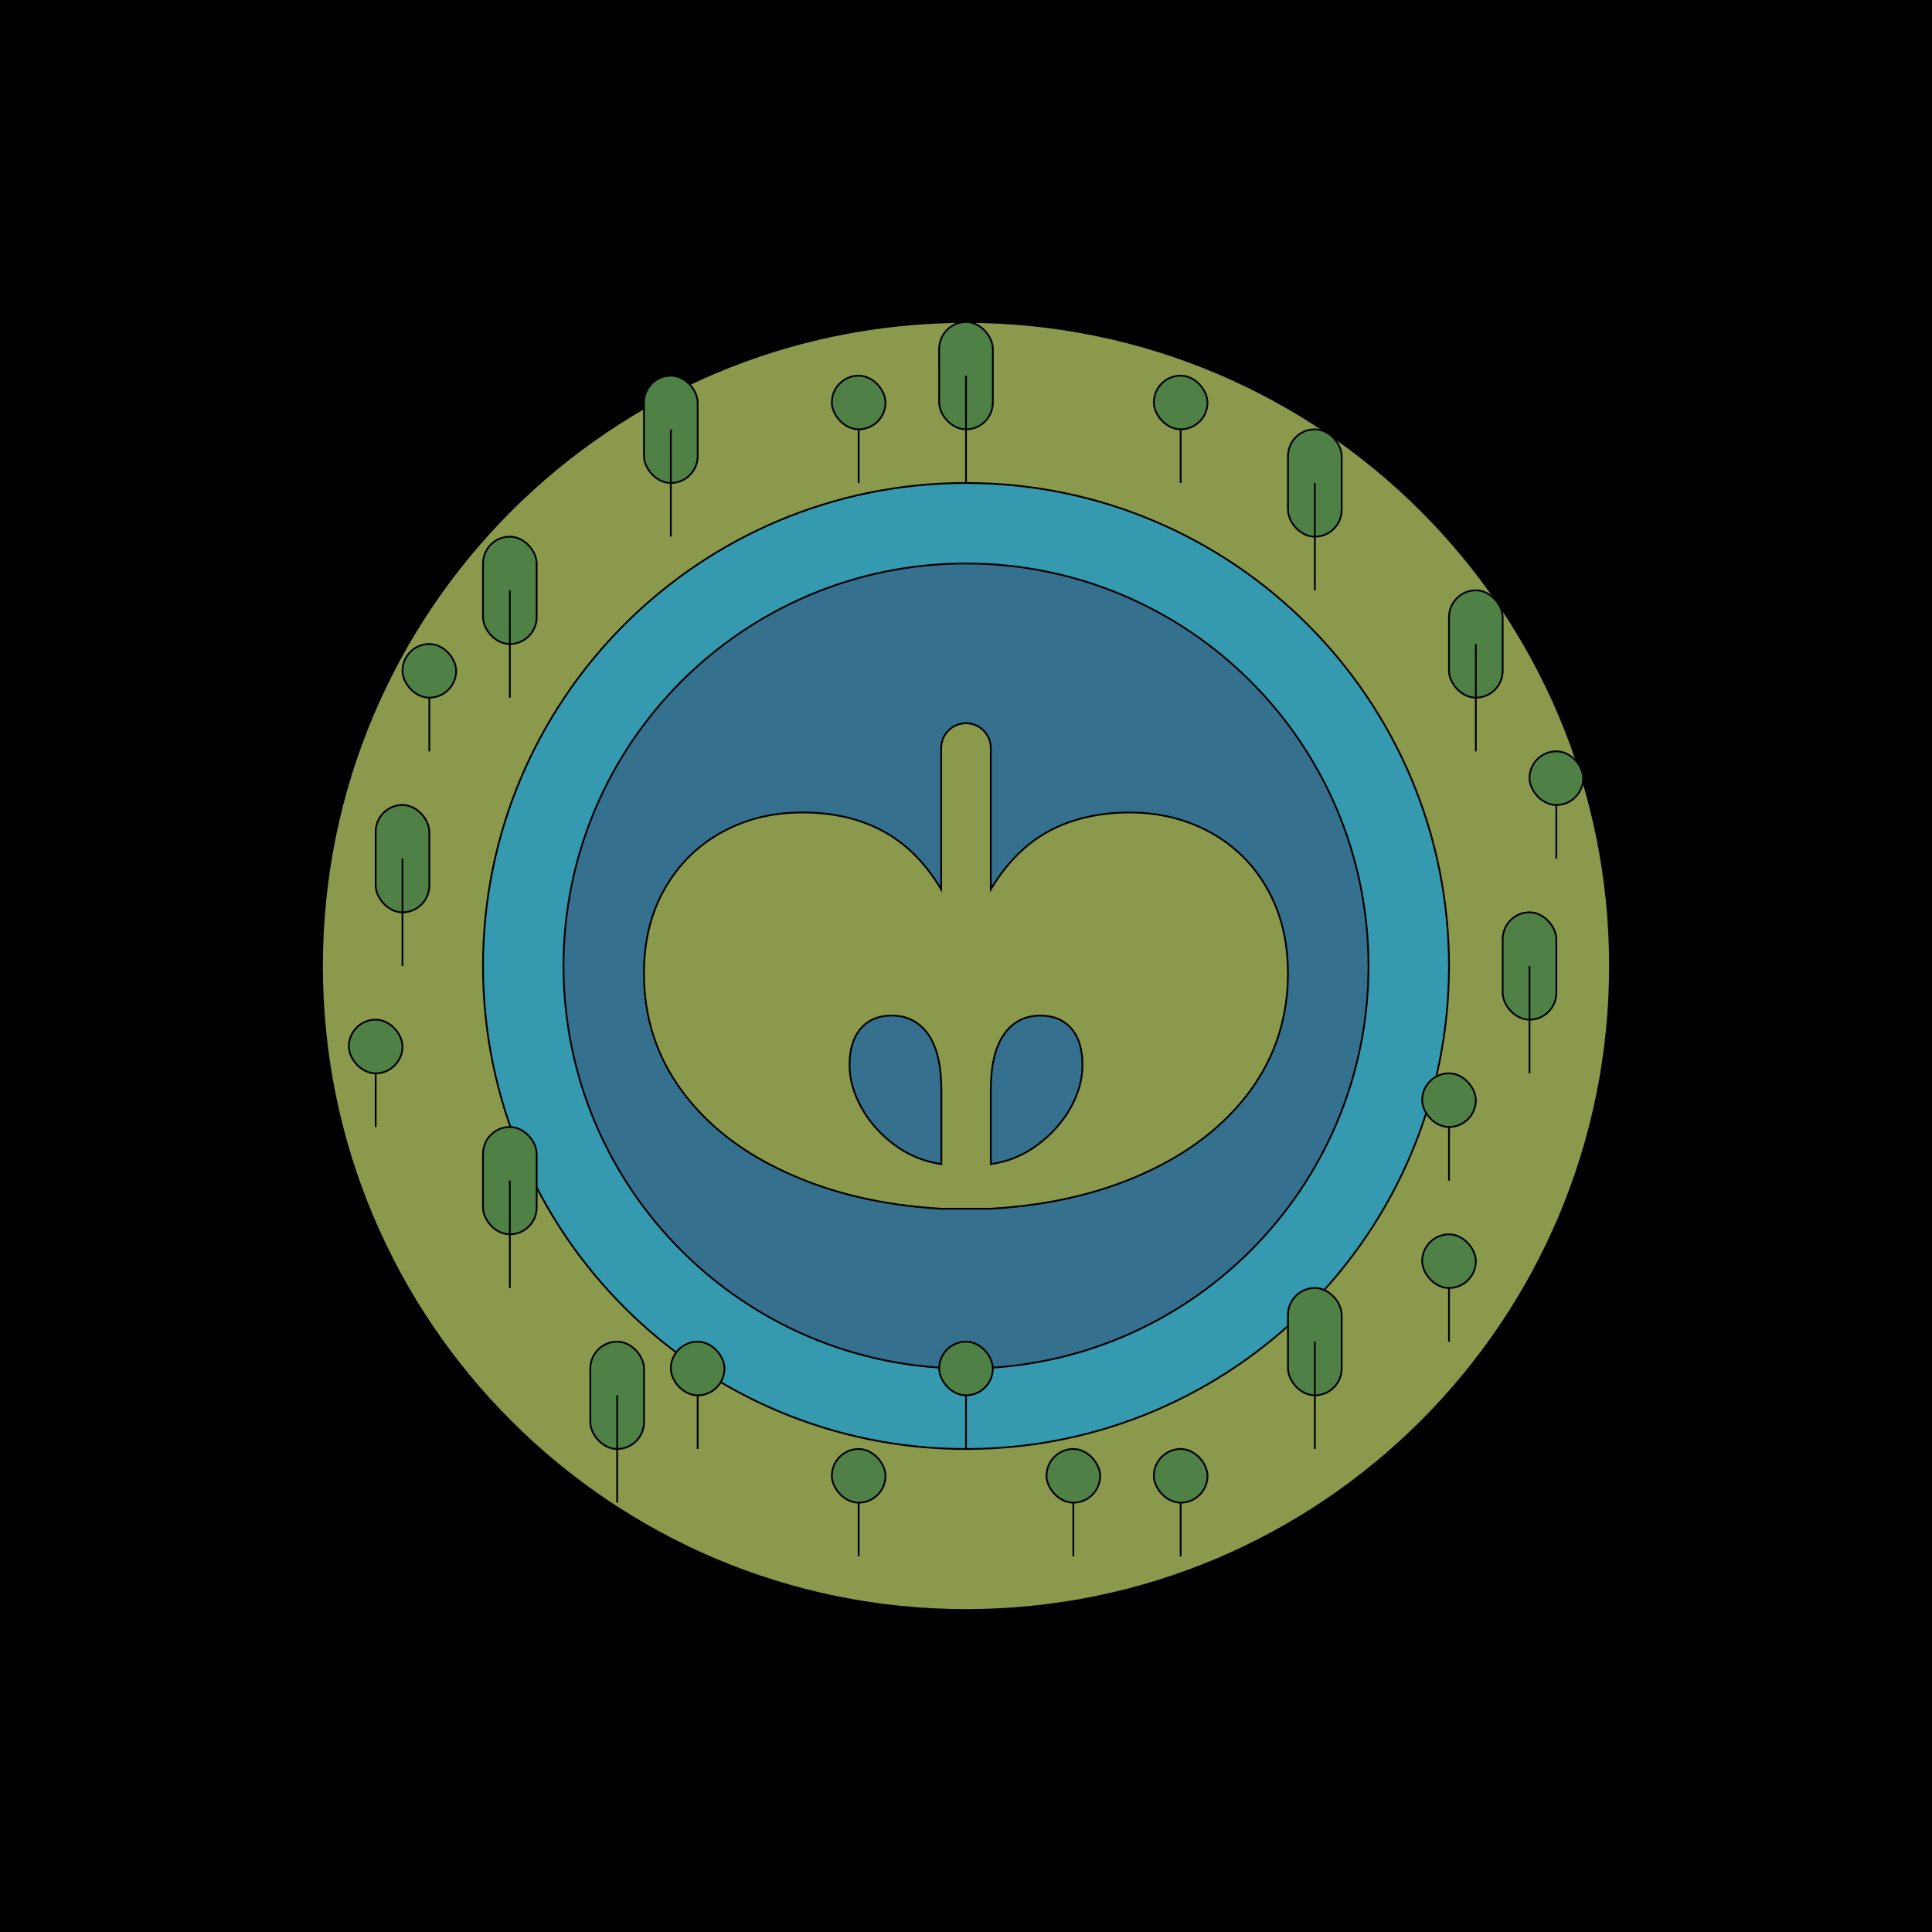 <?xml version="1.0" encoding="UTF-8"?>
<svg id="Layer_2" data-name="Layer 2" xmlns="http://www.w3.org/2000/svg" viewBox="0 0 1080 1080">
  <defs>
    <style>
      .cls-1 {
        fill: #3599af;
      }

      .cls-1, .cls-2, .cls-3 {
        stroke-miterlimit: 10;
      }

      .cls-1, .cls-2, .cls-3, .cls-4 {
        stroke: #000;
      }

      .cls-2 {
        fill: #8a994c;
      }

      .cls-3 {
        fill: #4f8146;
      }

      .cls-4 {
        fill: #35708f;
        stroke-linecap: round;
        stroke-linejoin: round;
      }
    </style>
  </defs>
  <g id="Layer_1-2" data-name="Layer 1">
    <g>
      <rect width="1080" height="1080"/>
      <g>
        <path class="cls-2" d="M900,540c0,198.81-161.16,360-360,360s-360-161.19-360-360,161.19-360,360-360,360,161.19,360,360Z"/>
        <path class="cls-1" d="M810,540c0,149.11-120.87,270-270,270s-270-120.89-270-270,120.89-270,270-270,270,120.89,270,270Z"/>
        <path class="cls-4" d="M765,540c0,124.26-100.72,225-225,225s-225-100.74-225-225,100.74-225,225-225,225,100.74,225,225Z"/>
        <path class="cls-2" d="M708.33,496.71c-7.69-13.61-18.35-24.01-31.79-31.45-13.53-7.36-28.58-11.08-45.15-11.08s-32.13,3.47-44.98,10.4c-12.85,6.94-23.67,17.76-32.55,32.55v-78.97c0-7.66-6.21-13.87-13.87-13.87h0c-7.66,0-13.87,6.21-13.87,13.87v78.97c-8.79-14.8-19.7-25.62-32.55-32.55-12.77-6.93-27.82-10.4-44.98-10.4s-31.62,3.72-45.15,11.08c-13.44,7.44-24.01,17.84-31.79,31.45-7.78,13.53-11.67,29.34-11.67,47.51,0,24.52,7.1,46.42,21.22,65.61,14.12,19.19,33.73,34.5,59.01,45.91,25.11,11.5,53.86,18.09,85.9,19.95h27.73c32.13-1.86,60.79-8.45,85.98-19.95,25.19-11.41,44.81-26.72,59.01-45.91,14.03-19.19,21.14-41.09,21.14-65.61,0-18.18-3.89-33.98-11.67-47.51ZM526.22,650.75c-9.81-1.44-18.6-5.07-26.38-10.91-7.78-5.83-13.87-12.68-18.26-20.63-4.39-7.95-6.68-15.89-6.68-23.84,0-8.88,2.11-15.64,6.34-20.46,4.06-4.82,9.89-7.19,17.25-7.19,8.71,0,15.47,3.55,20.38,10.49,4.9,7.01,7.36,17.41,7.36,31.03v41.51ZM598.51,619.22c-4.48,7.95-10.57,14.8-18.35,20.63-7.7,5.83-16.49,9.47-26.29,10.91v-41.51c0-13.61,2.45-24.01,7.35-31.03,4.9-6.94,11.67-10.49,20.37-10.49,7.36,0,13.11,2.37,17.25,7.19,4.23,4.82,6.26,11.58,6.26,20.46,0,7.95-2.2,15.89-6.59,23.84Z"/>
        <g>
          <rect class="cls-3" x="210" y="450" width="30" height="60" rx="15" ry="15"/>
          <line class="cls-3" x1="225" y1="480" x2="225" y2="540"/>
        </g>
        <g>
          <rect class="cls-3" x="270" y="300" width="30" height="60" rx="15" ry="15"/>
          <line class="cls-3" x1="285" y1="330" x2="285" y2="390"/>
        </g>
        <g>
          <rect class="cls-3" x="360" y="210" width="30" height="60" rx="15" ry="15"/>
          <line class="cls-3" x1="375" y1="240" x2="375" y2="300"/>
        </g>
        <g>
          <rect class="cls-3" x="525" y="180" width="30" height="60" rx="15" ry="15"/>
          <line class="cls-3" x1="540" y1="210" x2="540" y2="270"/>
        </g>
        <g>
          <rect class="cls-3" x="270" y="630" width="30" height="60" rx="15" ry="15"/>
          <line class="cls-3" x1="285" y1="660" x2="285" y2="720"/>
        </g>
        <g>
          <rect class="cls-3" x="720" y="720" width="30" height="60" rx="15" ry="15"/>
          <line class="cls-3" x1="735" y1="750" x2="735" y2="810"/>
        </g>
        <g>
          <rect class="cls-3" x="330" y="750" width="30" height="60" rx="15" ry="15"/>
          <line class="cls-3" x1="345" y1="780" x2="345" y2="840"/>
        </g>
        <g>
          <rect class="cls-3" x="840" y="510" width="30" height="60" rx="15" ry="15"/>
          <line class="cls-3" x1="855" y1="540" x2="855" y2="600"/>
        </g>
        <g>
          <rect class="cls-3" x="810" y="330" width="30" height="60" rx="15" ry="15"/>
          <line class="cls-3" x1="825" y1="360" x2="825" y2="420"/>
        </g>
        <g>
          <rect class="cls-3" x="720" y="240" width="30" height="60" rx="15" ry="15"/>
          <line class="cls-3" x1="735" y1="270" x2="735" y2="330"/>
        </g>
        <g>
          <rect class="cls-3" x="525" y="750" width="30" height="30" rx="15" ry="15"/>
          <line class="cls-3" x1="540" y1="780" x2="540" y2="810"/>
        </g>
        <g>
          <rect class="cls-3" x="465" y="810" width="30" height="30" rx="15" ry="15"/>
          <line class="cls-3" x1="480" y1="840" x2="480" y2="870"/>
        </g>
        <g>
          <rect class="cls-3" x="375" y="750" width="30" height="30" rx="15" ry="15"/>
          <line class="cls-3" x1="390" y1="780" x2="390" y2="810"/>
        </g>
        <g>
          <rect class="cls-3" x="195" y="570" width="30" height="30" rx="15" ry="15"/>
          <line class="cls-3" x1="210" y1="600" x2="210" y2="630"/>
        </g>
        <g>
          <rect class="cls-3" x="225" y="360" width="30" height="30" rx="15" ry="15"/>
          <line class="cls-3" x1="240" y1="390" x2="240" y2="420"/>
        </g>
        <g>
          <rect class="cls-3" x="465" y="210" width="30" height="30" rx="15" ry="15"/>
          <line class="cls-3" x1="480" y1="240" x2="480" y2="270"/>
        </g>
        <g>
          <rect class="cls-3" x="645" y="210" width="30" height="30" rx="15" ry="15"/>
          <line class="cls-3" x1="660" y1="240" x2="660" y2="270"/>
        </g>
        <g>
          <rect class="cls-3" x="855" y="420" width="30" height="30" rx="15" ry="15"/>
          <line class="cls-3" x1="870" y1="450" x2="870" y2="480"/>
        </g>
        <g>
          <rect class="cls-3" x="795" y="600" width="30" height="30" rx="15" ry="15"/>
          <line class="cls-3" x1="810" y1="630" x2="810" y2="660"/>
        </g>
        <g>
          <rect class="cls-3" x="795" y="690" width="30" height="30" rx="15" ry="15"/>
          <line class="cls-3" x1="810" y1="720" x2="810" y2="750"/>
        </g>
        <g>
          <rect class="cls-3" x="645" y="810" width="30" height="30" rx="15" ry="15"/>
          <line class="cls-3" x1="660" y1="840" x2="660" y2="870"/>
        </g>
        <g>
          <rect class="cls-3" x="585" y="810" width="30" height="30" rx="15" ry="15"/>
          <line class="cls-3" x1="600" y1="840" x2="600" y2="870"/>
        </g>
      </g>
    </g>
  </g>
</svg>
